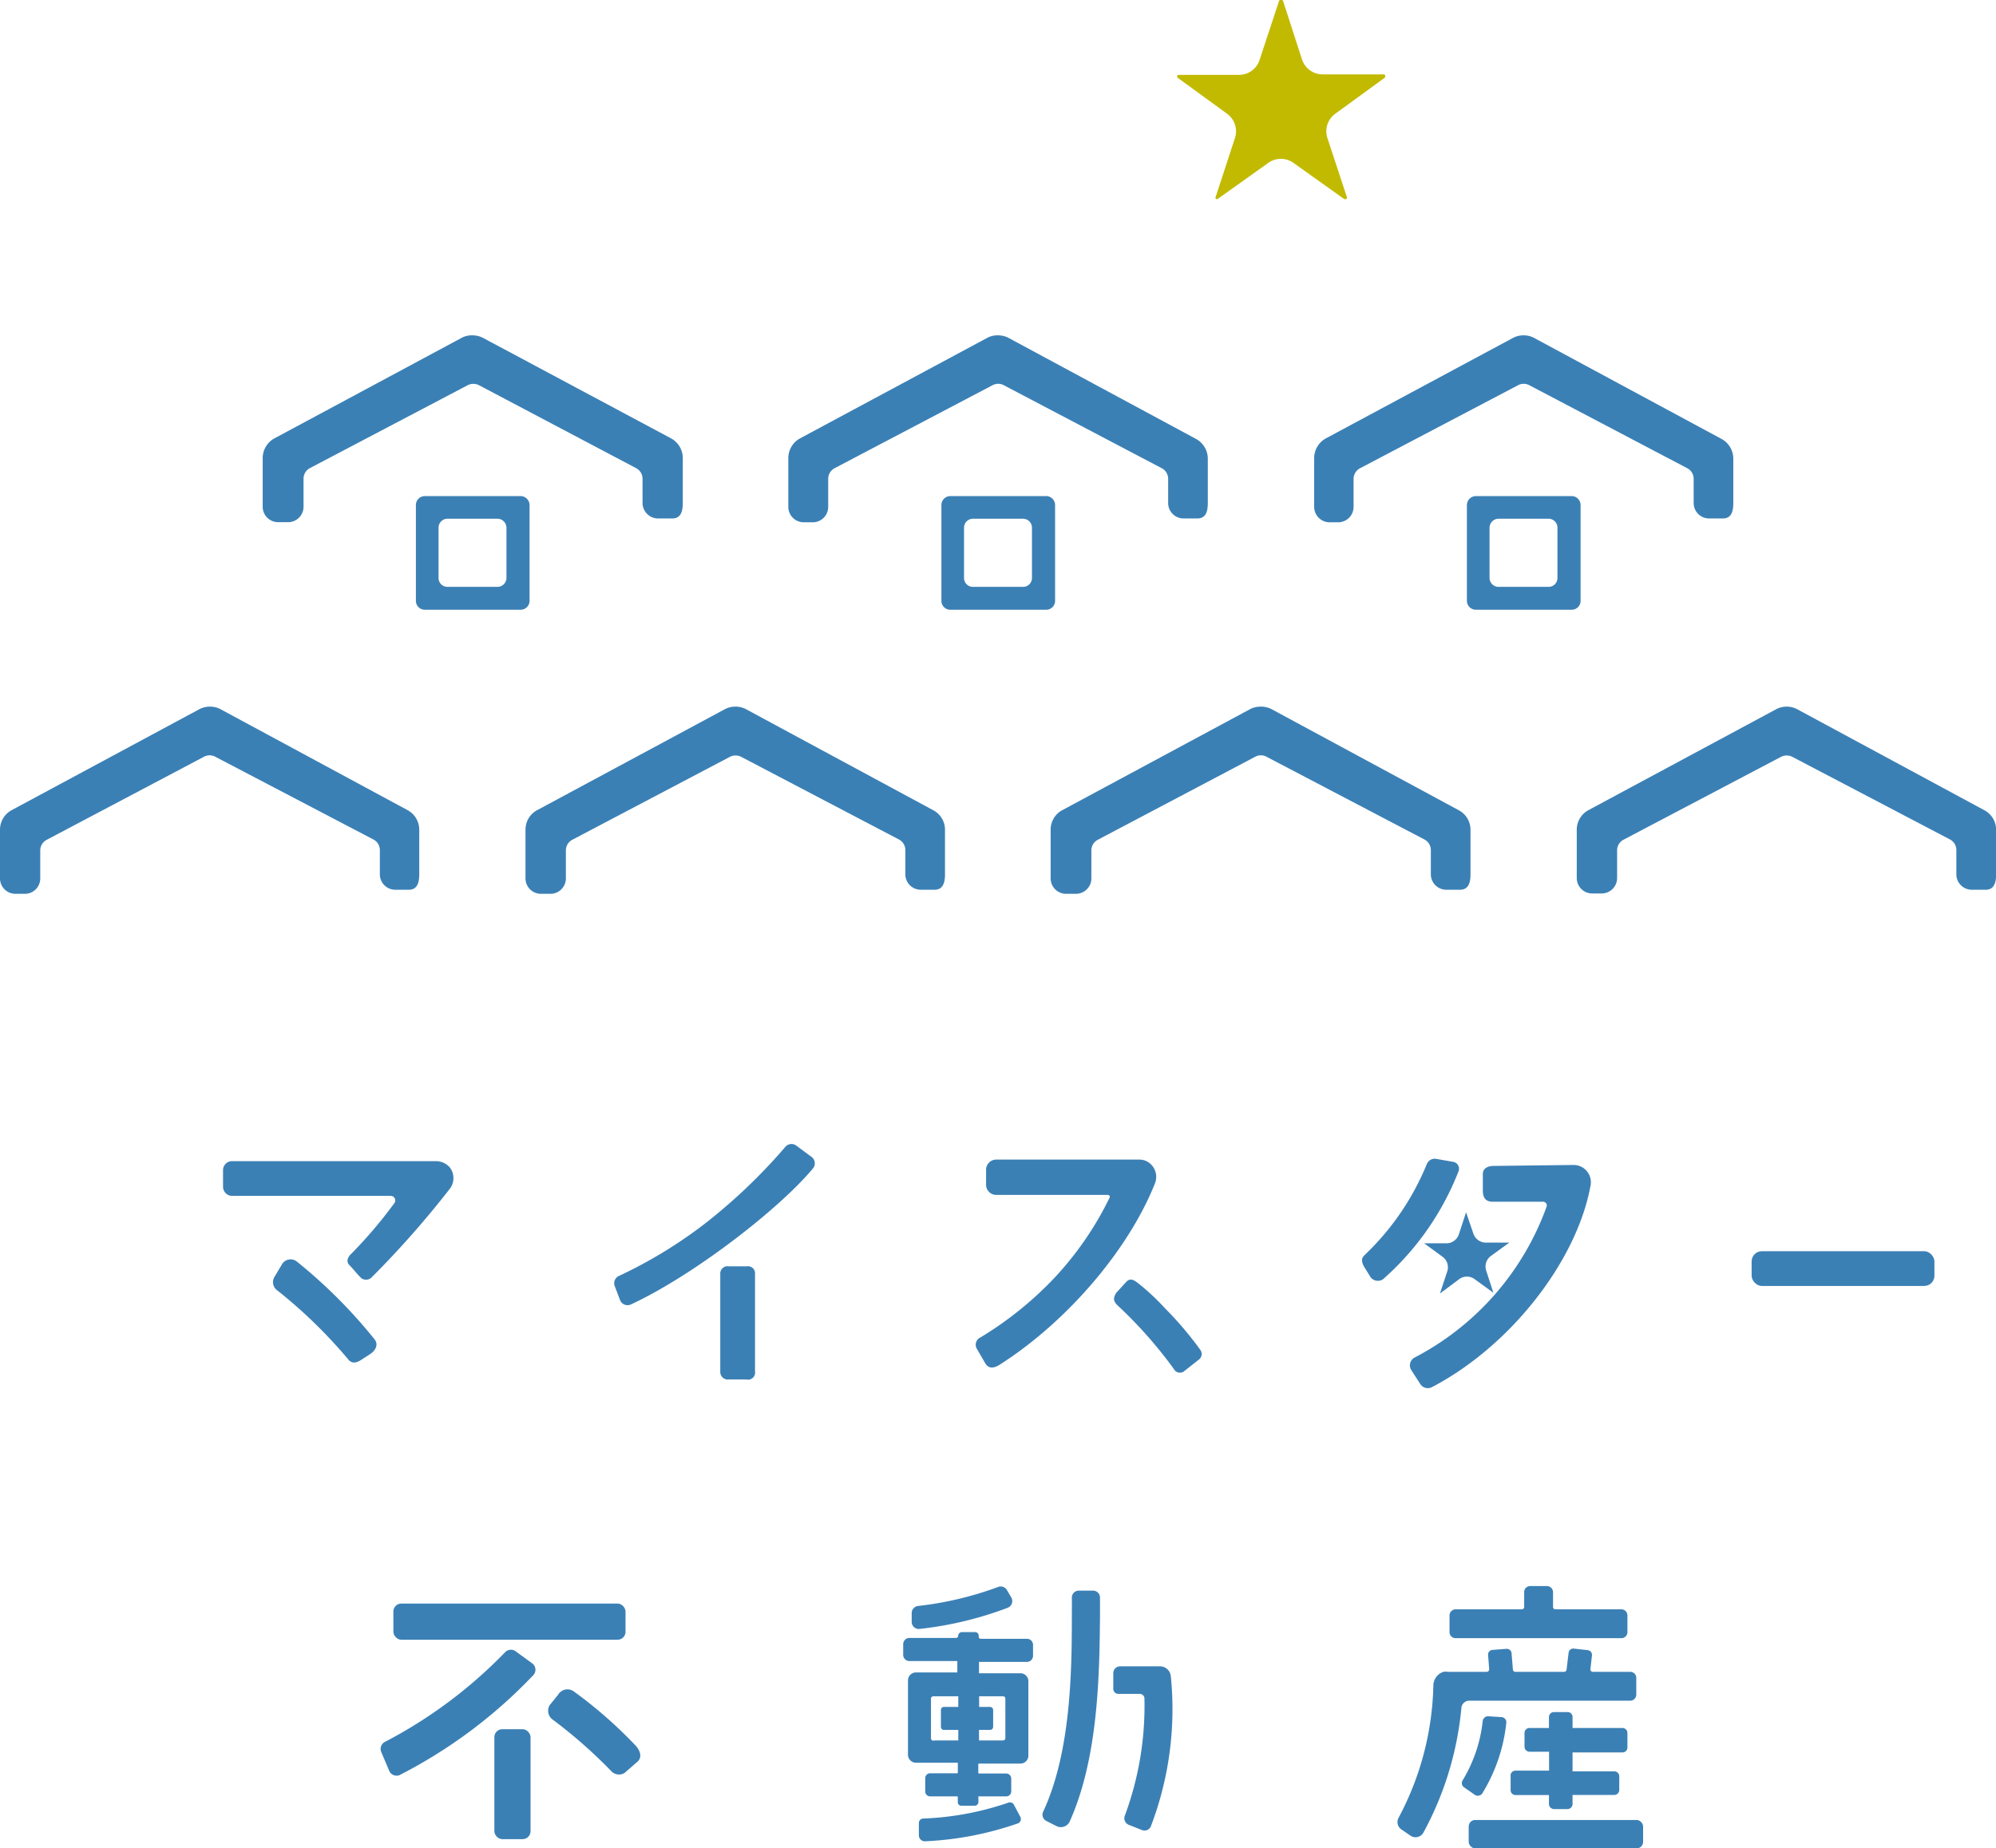 <svg id="レイヤー_1" data-name="レイヤー 1" xmlns="http://www.w3.org/2000/svg" viewBox="0 0 166.63 154.33"><defs><style>.cls-1{fill:#3b80b5;}.cls-2{fill:#c2ba00;stroke:#c2ba00;stroke-linecap:round;stroke-linejoin:round;stroke-width:0.24px;}</style></defs><path class="cls-1" d="M39.47,28a1.9,1.9,0,0,1,.87.22L56,36.59a1.88,1.88,0,0,1,1,1.65V42c0,.71-.17,1.29-.88,1.29H54.94A1.3,1.3,0,0,1,53.64,42V40a1,1,0,0,0-.55-.92L40,32.17a1,1,0,0,0-.49-.12,1,1,0,0,0-.48.12l-13.13,6.9a1,1,0,0,0-.56.92v2.32A1.29,1.29,0,0,1,24,43.6h-.78a1.29,1.29,0,0,1-1.29-1.29V38.24a1.88,1.88,0,0,1,1-1.65l15.68-8.42A1.83,1.83,0,0,1,39.47,28Z"/><path class="cls-1" d="M83.34,28a1.9,1.9,0,0,1,.87.22l15.62,8.42a1.88,1.88,0,0,1,1,1.65V42c0,.71-.16,1.29-.88,1.29H98.81A1.29,1.29,0,0,1,97.52,42V40a1,1,0,0,0-.56-.92l-13.13-6.9a1,1,0,0,0-1,0l-13.13,6.9a1,1,0,0,0-.56.92v2.32a1.29,1.29,0,0,1-1.29,1.29H67.1a1.29,1.29,0,0,1-1.29-1.29V38.24a1.88,1.88,0,0,1,1-1.65l15.68-8.42A1.83,1.83,0,0,1,83.34,28Z"/><path class="cls-1" d="M127.22,28a1.83,1.83,0,0,1,.86.22l15.62,8.42a1.88,1.88,0,0,1,1,1.65V42c0,.71-.16,1.29-.88,1.29h-1.13A1.29,1.29,0,0,1,141.39,42V40a1,1,0,0,0-.56-.92l-13.13-6.9a1,1,0,0,0-1,0l-13.13,6.9A1,1,0,0,0,113,40v2.32a1.29,1.29,0,0,1-1.29,1.29H111a1.29,1.29,0,0,1-1.29-1.29V38.24a1.88,1.88,0,0,1,1-1.65l15.68-8.42A1.9,1.9,0,0,1,127.22,28Z"/><path class="cls-1" d="M17.54,59a1.82,1.82,0,0,1,.86.21L34,67.63a1.86,1.86,0,0,1,1,1.65V73c0,.71-.17,1.29-.88,1.29H33A1.29,1.29,0,0,1,31.71,73V71a1,1,0,0,0-.56-.92L18,63.2a1,1,0,0,0-1,0L3.92,70.11a1,1,0,0,0-.56.92v2.31a1.28,1.28,0,0,1-1.29,1.29H1.29A1.29,1.29,0,0,1,0,73.34V69.28a1.85,1.85,0,0,1,1-1.65L16.67,59.2A1.89,1.89,0,0,1,17.54,59Z"/><path class="cls-1" d="M61.41,59a1.82,1.82,0,0,1,.86.21l15.62,8.43a1.84,1.84,0,0,1,1,1.65V73c0,.71-.17,1.29-.88,1.29H76.87A1.29,1.29,0,0,1,75.58,73V71a1,1,0,0,0-.56-.92L61.89,63.2a1,1,0,0,0-.48-.12,1,1,0,0,0-.49.12L47.79,70.11a1,1,0,0,0-.55.92v2.31a1.29,1.29,0,0,1-1.3,1.29h-.78a1.29,1.29,0,0,1-1.29-1.29V69.28a1.84,1.84,0,0,1,1-1.65L60.54,59.2A1.89,1.89,0,0,1,61.41,59Z"/><path class="cls-1" d="M105.28,59a1.89,1.89,0,0,1,.87.21l15.61,8.43a1.84,1.84,0,0,1,1,1.65V73c0,.71-.17,1.29-.88,1.29h-1.14A1.29,1.29,0,0,1,119.45,73V71a1,1,0,0,0-.56-.92L105.76,63.2a1,1,0,0,0-1,0L91.66,70.11a1,1,0,0,0-.55.92v2.31a1.29,1.29,0,0,1-1.29,1.29H89a1.29,1.29,0,0,1-1.29-1.29V69.28a1.84,1.84,0,0,1,1-1.65l15.67-8.43A1.89,1.89,0,0,1,105.28,59Z"/><path class="cls-1" d="M149.15,59a1.89,1.89,0,0,1,.87.21l15.62,8.43a1.85,1.85,0,0,1,1,1.65V73c0,.71-.17,1.29-.88,1.29h-1.14A1.29,1.29,0,0,1,163.32,73V71a1,1,0,0,0-.55-.92L149.64,63.2a1,1,0,0,0-.49-.12,1,1,0,0,0-.48.12l-13.13,6.91A1,1,0,0,0,135,71v2.31a1.29,1.29,0,0,1-1.29,1.29h-.78a1.29,1.29,0,0,1-1.3-1.29V69.28a1.86,1.86,0,0,1,1-1.65l15.68-8.43A1.82,1.82,0,0,1,149.15,59Z"/><path class="cls-1" d="M87.34,50.91h-8a.74.74,0,0,1-.75-.74v-8a.75.75,0,0,1,.75-.75h8a.75.75,0,0,1,.74.75v8A.74.74,0,0,1,87.34,50.91ZM81.23,49h4.18a.74.74,0,0,0,.74-.74V44.06a.75.75,0,0,0-.74-.75H81.23a.75.75,0,0,0-.75.75v4.18A.74.74,0,0,0,81.23,49Z"/><path class="cls-1" d="M131.21,50.91h-8a.75.75,0,0,1-.75-.74v-8a.76.76,0,0,1,.75-.75h8a.75.75,0,0,1,.74.75v8A.74.74,0,0,1,131.21,50.91ZM125.1,49h4.18a.74.74,0,0,0,.74-.74V44.06a.75.75,0,0,0-.74-.75H125.1a.76.76,0,0,0-.75.75v4.18A.75.75,0,0,0,125.1,49Z"/><path class="cls-1" d="M43.46,50.91h-8a.74.74,0,0,1-.74-.74v-8a.75.75,0,0,1,.74-.75h8a.76.76,0,0,1,.75.75v8A.75.75,0,0,1,43.46,50.91ZM37.35,49h4.18a.75.75,0,0,0,.75-.74V44.06a.76.76,0,0,0-.75-.75H37.35a.75.75,0,0,0-.74.75v4.18A.74.74,0,0,0,37.35,49Z"/><path class="cls-1" d="M30.15,106.71a7.61,7.61,0,0,1-.52-.57c-.32-.37-.48-.53-.48-.53-.3-.32-.06-.71.17-.92a38,38,0,0,0,3.6-4.23.38.38,0,0,0-.31-.61H19.37a.76.76,0,0,1-.75-.75V97.7a.75.75,0,0,1,.75-.75h17a1.55,1.55,0,0,1,1.18.52,1.47,1.47,0,0,1,0,1.79,79.45,79.45,0,0,1-6.47,7.34A.67.67,0,0,1,30.15,106.71Z"/><path class="cls-1" d="M29.06,113.49a41,41,0,0,0-5.94-5.77.84.84,0,0,1-.21-1.1l.63-1.06a.84.84,0,0,1,1.21-.25,42.31,42.31,0,0,1,6.52,6.52c.34.43.09.93-.37,1.23l-.74.48C29.75,113.81,29.36,113.88,29.06,113.49Z"/><path class="cls-1" d="M51.76,108.54l-.43-1.13a.67.67,0,0,1,.33-.87,38.56,38.56,0,0,0,7.08-4.29,46.64,46.64,0,0,0,6.82-6.49.67.67,0,0,1,.91-.11l1.26.93a.67.67,0,0,1,.12,1c-2.78,3.34-9.91,8.89-15.19,11.34A.67.67,0,0,1,51.76,108.54Z"/><path class="cls-1" d="M62.3,115.18H60.84a.63.63,0,0,1-.71-.67l0-8.13a.61.61,0,0,1,.7-.65h1.53a.59.59,0,0,1,.67.65l0,8.14A.59.59,0,0,1,62.3,115.18Z"/><path class="cls-1" d="M98,114.31a36.75,36.75,0,0,0-4.61-5.23c-.41-.37-.53-.63-.19-1.15l.76-.83c.34-.41.62-.28,1,0a19.37,19.37,0,0,1,2.33,2.17,28.76,28.76,0,0,1,2.93,3.46.58.58,0,0,1-.15.8l-1.27,1A.57.57,0,0,1,98,114.31Z"/><path class="cls-1" d="M82.24,113.81l-.66-1.14a.67.67,0,0,1,.27-1,29.53,29.53,0,0,0,6-4.79A27.12,27.12,0,0,0,92.63,100a.16.16,0,0,0-.15-.23H83.17a.85.85,0,0,1-.85-.85V97.66a.85.85,0,0,1,.85-.84H95.1a1.44,1.44,0,0,1,.54.1,1.46,1.46,0,0,1,.78,1.88c-2.15,5.43-7.22,11.49-13,15.17C82.91,114.27,82.52,114.28,82.24,113.81Z"/><rect class="cls-1" x="146.23" y="104.47" width="15.26" height="2.9" rx="0.85"/><path class="cls-1" d="M51,147.85a40.88,40.88,0,0,0-4.9-4.3.91.91,0,0,1-.21-1.18l.71-.88a.9.9,0,0,1,1.32-.25,36.94,36.94,0,0,1,5.21,4.58c.39.49.47,1,0,1.35l-1,.87A.89.89,0,0,1,51,147.85Z"/><path class="cls-1" d="M32.49,147.85l-.66-1.56a.66.66,0,0,1,.32-.86,39,39,0,0,0,10-7.46.67.67,0,0,1,.89-.1l1.37,1a.66.66,0,0,1,.11,1,41.36,41.36,0,0,1-11.18,8.35A.67.67,0,0,1,32.49,147.85Z"/><rect class="cls-1" x="41.27" y="144.38" width="3.02" height="9.18" rx="0.66"/><rect class="cls-1" x="32.84" y="133.89" width="19.38" height="3.02" rx="0.66"/><path class="cls-1" d="M122.22,149.23l.9.63a.45.45,0,0,0,.63-.13,14.06,14.06,0,0,0,2-5.88.43.43,0,0,0-.41-.48l-1.09-.07a.45.45,0,0,0-.47.4,12.06,12.06,0,0,1-1.67,4.94A.43.43,0,0,0,122.22,149.23Z"/><path class="cls-1" d="M126.11,148.32v1.15a.41.41,0,0,0,.42.41h2.78a0,0,0,0,1,0,0v.74a.43.43,0,0,0,.43.43h1.11a.43.43,0,0,0,.43-.43v-.75a0,0,0,0,1,0,0h3.48a.42.42,0,0,0,.42-.41v-1.15a.41.41,0,0,0-.42-.41h-3.48a0,0,0,0,1,0,0v-1.58a0,0,0,0,1,0,0h4.17a.41.41,0,0,0,.41-.42V144.7a.41.41,0,0,0-.41-.42h-4.17a0,0,0,0,1,0,0v-.91a.41.41,0,0,0-.41-.42h-1.15a.41.41,0,0,0-.41.41v.92a0,0,0,0,1,0,0h-1.63a.41.41,0,0,0-.41.42v1.14a.42.42,0,0,0,.42.42h1.63a0,0,0,0,1,0,0v1.58a0,0,0,0,1,0,0h-2.78A.41.41,0,0,0,126.11,148.32Z"/><rect class="cls-1" x="122.61" y="151.96" width="14.56" height="2.37" rx="0.54"/><path class="cls-1" d="M135.35,134.37h-5.51a.19.19,0,0,1-.19-.19v-1.25a.51.51,0,0,0-.5-.5h-1.41a.5.5,0,0,0-.5.5v1.25a.19.19,0,0,1-.19.19h-5.53a.51.51,0,0,0-.51.51v1.4a.5.5,0,0,0,.51.5h13.83a.5.5,0,0,0,.51-.5v-1.4A.51.51,0,0,0,135.35,134.37Z"/><path class="cls-1" d="M132.77,139.37l.13-1.14a.4.4,0,0,0-.35-.45l-1.16-.13a.39.39,0,0,0-.44.35l-.17,1.41a.2.2,0,0,1-.2.18H126.5a.2.2,0,0,1-.2-.19l-.11-1.36a.4.4,0,0,0-.43-.37l-1.17.09a.39.39,0,0,0-.36.43l.09,1.18a.21.21,0,0,1-.2.22h-3.24a1.2,1.2,0,0,0-.38,0,1.22,1.22,0,0,0-.84,1.16,24.54,24.54,0,0,1-2.89,11,.75.75,0,0,0,.22,1l.76.52a.75.75,0,0,0,1.07-.24A27,27,0,0,0,122,142.6a.66.66,0,0,1,.66-.6H136.1a.51.51,0,0,0,.5-.5v-1.41a.5.5,0,0,0-.5-.5H133A.21.21,0,0,1,132.77,139.37Z"/><path class="cls-1" d="M84.43,133.39l-.37-.63a.6.6,0,0,0-.75-.25,28.27,28.27,0,0,1-6.66,1.58.6.6,0,0,0-.54.62l0,.72a.59.59,0,0,0,.64.58,29.83,29.83,0,0,0,7.38-1.77A.6.6,0,0,0,84.43,133.39Z"/><path class="cls-1" d="M77.08,151.84a.37.37,0,0,0-.37.37s0,.56,0,1a.5.5,0,0,0,.49.53,27.22,27.22,0,0,0,7.79-1.5.39.39,0,0,0,.19-.54l-.53-1a.38.38,0,0,0-.49-.18A24.69,24.69,0,0,1,77.08,151.84Z"/><path class="cls-1" d="M97.74,139.94a.91.91,0,0,0-.9-.81l-3.32,0a.57.57,0,0,0-.58.57V141a.42.42,0,0,0,.42.43h1.78a.39.39,0,0,1,.4.39,26.38,26.38,0,0,1-1.64,9.79.59.59,0,0,0,.32.75l1.11.44a.57.57,0,0,0,.75-.32A27.43,27.43,0,0,0,97.74,139.94Z"/><path class="cls-1" d="M89.48,135c0,4.83-.12,11.38-2.4,16.28a.58.58,0,0,0,.27.76l.85.43a.81.81,0,0,0,1.1-.38c2.41-5.36,2.48-12.36,2.53-17.06,0-.58,0-1.13,0-1.64a.58.58,0,0,0-.56-.58l-1.2,0a.58.58,0,0,0-.59.57C89.49,133.89,89.48,134.45,89.48,135Z"/><path class="cls-1" d="M81.38,136.27H80.31a.32.32,0,0,0-.32.32h0a.18.18,0,0,1-.18.17H75.92a.52.52,0,0,0-.52.52v.89a.52.52,0,0,0,.52.52h4a0,0,0,0,1,0,0v.95a0,0,0,0,1,0,0H76.47a.67.67,0,0,0-.67.67v6.2a.67.67,0,0,0,.67.67H79.9a.05.05,0,0,1,.06.06V148a.05.05,0,0,1-.06.06H77.65a.41.41,0,0,0-.41.42v1.09a.41.41,0,0,0,.41.42H79.9a.06.06,0,0,1,.06.05v.43a.29.29,0,0,0,.3.3h1.12a.31.31,0,0,0,.3-.29v-.44a0,0,0,0,1,0-.05H84a.42.42,0,0,0,.42-.42V148.5a.42.42,0,0,0-.42-.42H81.73a.06.06,0,0,1-.06-.06v-.71a.06.06,0,0,1,.06-.06h3.46a.66.66,0,0,0,.66-.67v-6.2a.66.66,0,0,0-.66-.67H81.73a0,0,0,0,1,0,0v-.95s0,0,0,0h4a.51.51,0,0,0,.51-.52v-.89a.51.51,0,0,0-.51-.52H81.88a.18.18,0,0,1-.18-.18h0A.31.31,0,0,0,81.38,136.27Zm-3.66,8.85v-3.29a.2.2,0,0,1,.2-.2H80v.89H78.8a.25.25,0,0,0-.25.25v1.42a.25.25,0,0,0,.25.25H80v.88h-2A.2.2,0,0,1,77.72,145.12Zm6.21-3.29v3.29a.2.2,0,0,1-.2.2h-2v-.88h.92a.26.26,0,0,0,.26-.25v-1.42a.26.26,0,0,0-.26-.25h-.91v-.89h2A.2.2,0,0,1,83.93,141.83Z"/><path class="cls-1" d="M118.58,115.58l-.76-1.18a.74.74,0,0,1,.29-1.06,23,23,0,0,0,11-12.58.31.31,0,0,0-.29-.42l-4.18,0c-.57,0-.83-.27-.85-.88l0-1.44c0-.44.37-.65.84-.67l6.72-.08A1.44,1.44,0,0,1,132.78,99c-1.13,6.22-6.6,13.34-13.22,16.81A.75.75,0,0,1,118.58,115.58Z"/><path class="cls-1" d="M114.35,106.53l-.45-.73-.11-.2c-.21-.57,0-.67.33-1a21.9,21.9,0,0,0,5-7.42.71.71,0,0,1,.78-.42l1.42.25a.58.58,0,0,1,.44.79,23.29,23.29,0,0,1-6.29,9A.76.76,0,0,1,114.35,106.53Z"/><path class="cls-1" d="M123,103a1.1,1.1,0,0,0,1,.75H126v0l-1.54,1.12a1.09,1.09,0,0,0-.39,1.22l.6,1.85h0l-1.57-1.14a1.08,1.08,0,0,0-1.28,0L120.21,108h0l.61-1.85a1.08,1.08,0,0,0-.4-1.22l-1.53-1.12v0h1.9a1.1,1.1,0,0,0,1-.75l.6-1.84h0Z"/><path class="cls-2" d="M108.58,5a1.93,1.93,0,0,0,1.83,1.33h5.11v.07l-4.12,3a1.93,1.93,0,0,0-.7,2.16l1.63,4.95-.06,0-4.21-3a1.92,1.92,0,0,0-2.26,0l-4.21,3,0,0,1.62-4.95a1.93,1.93,0,0,0-.7-2.16l-4.12-3V6.37h5.11A1.92,1.92,0,0,0,105.28,5L106.89.12H107Z"/></svg>